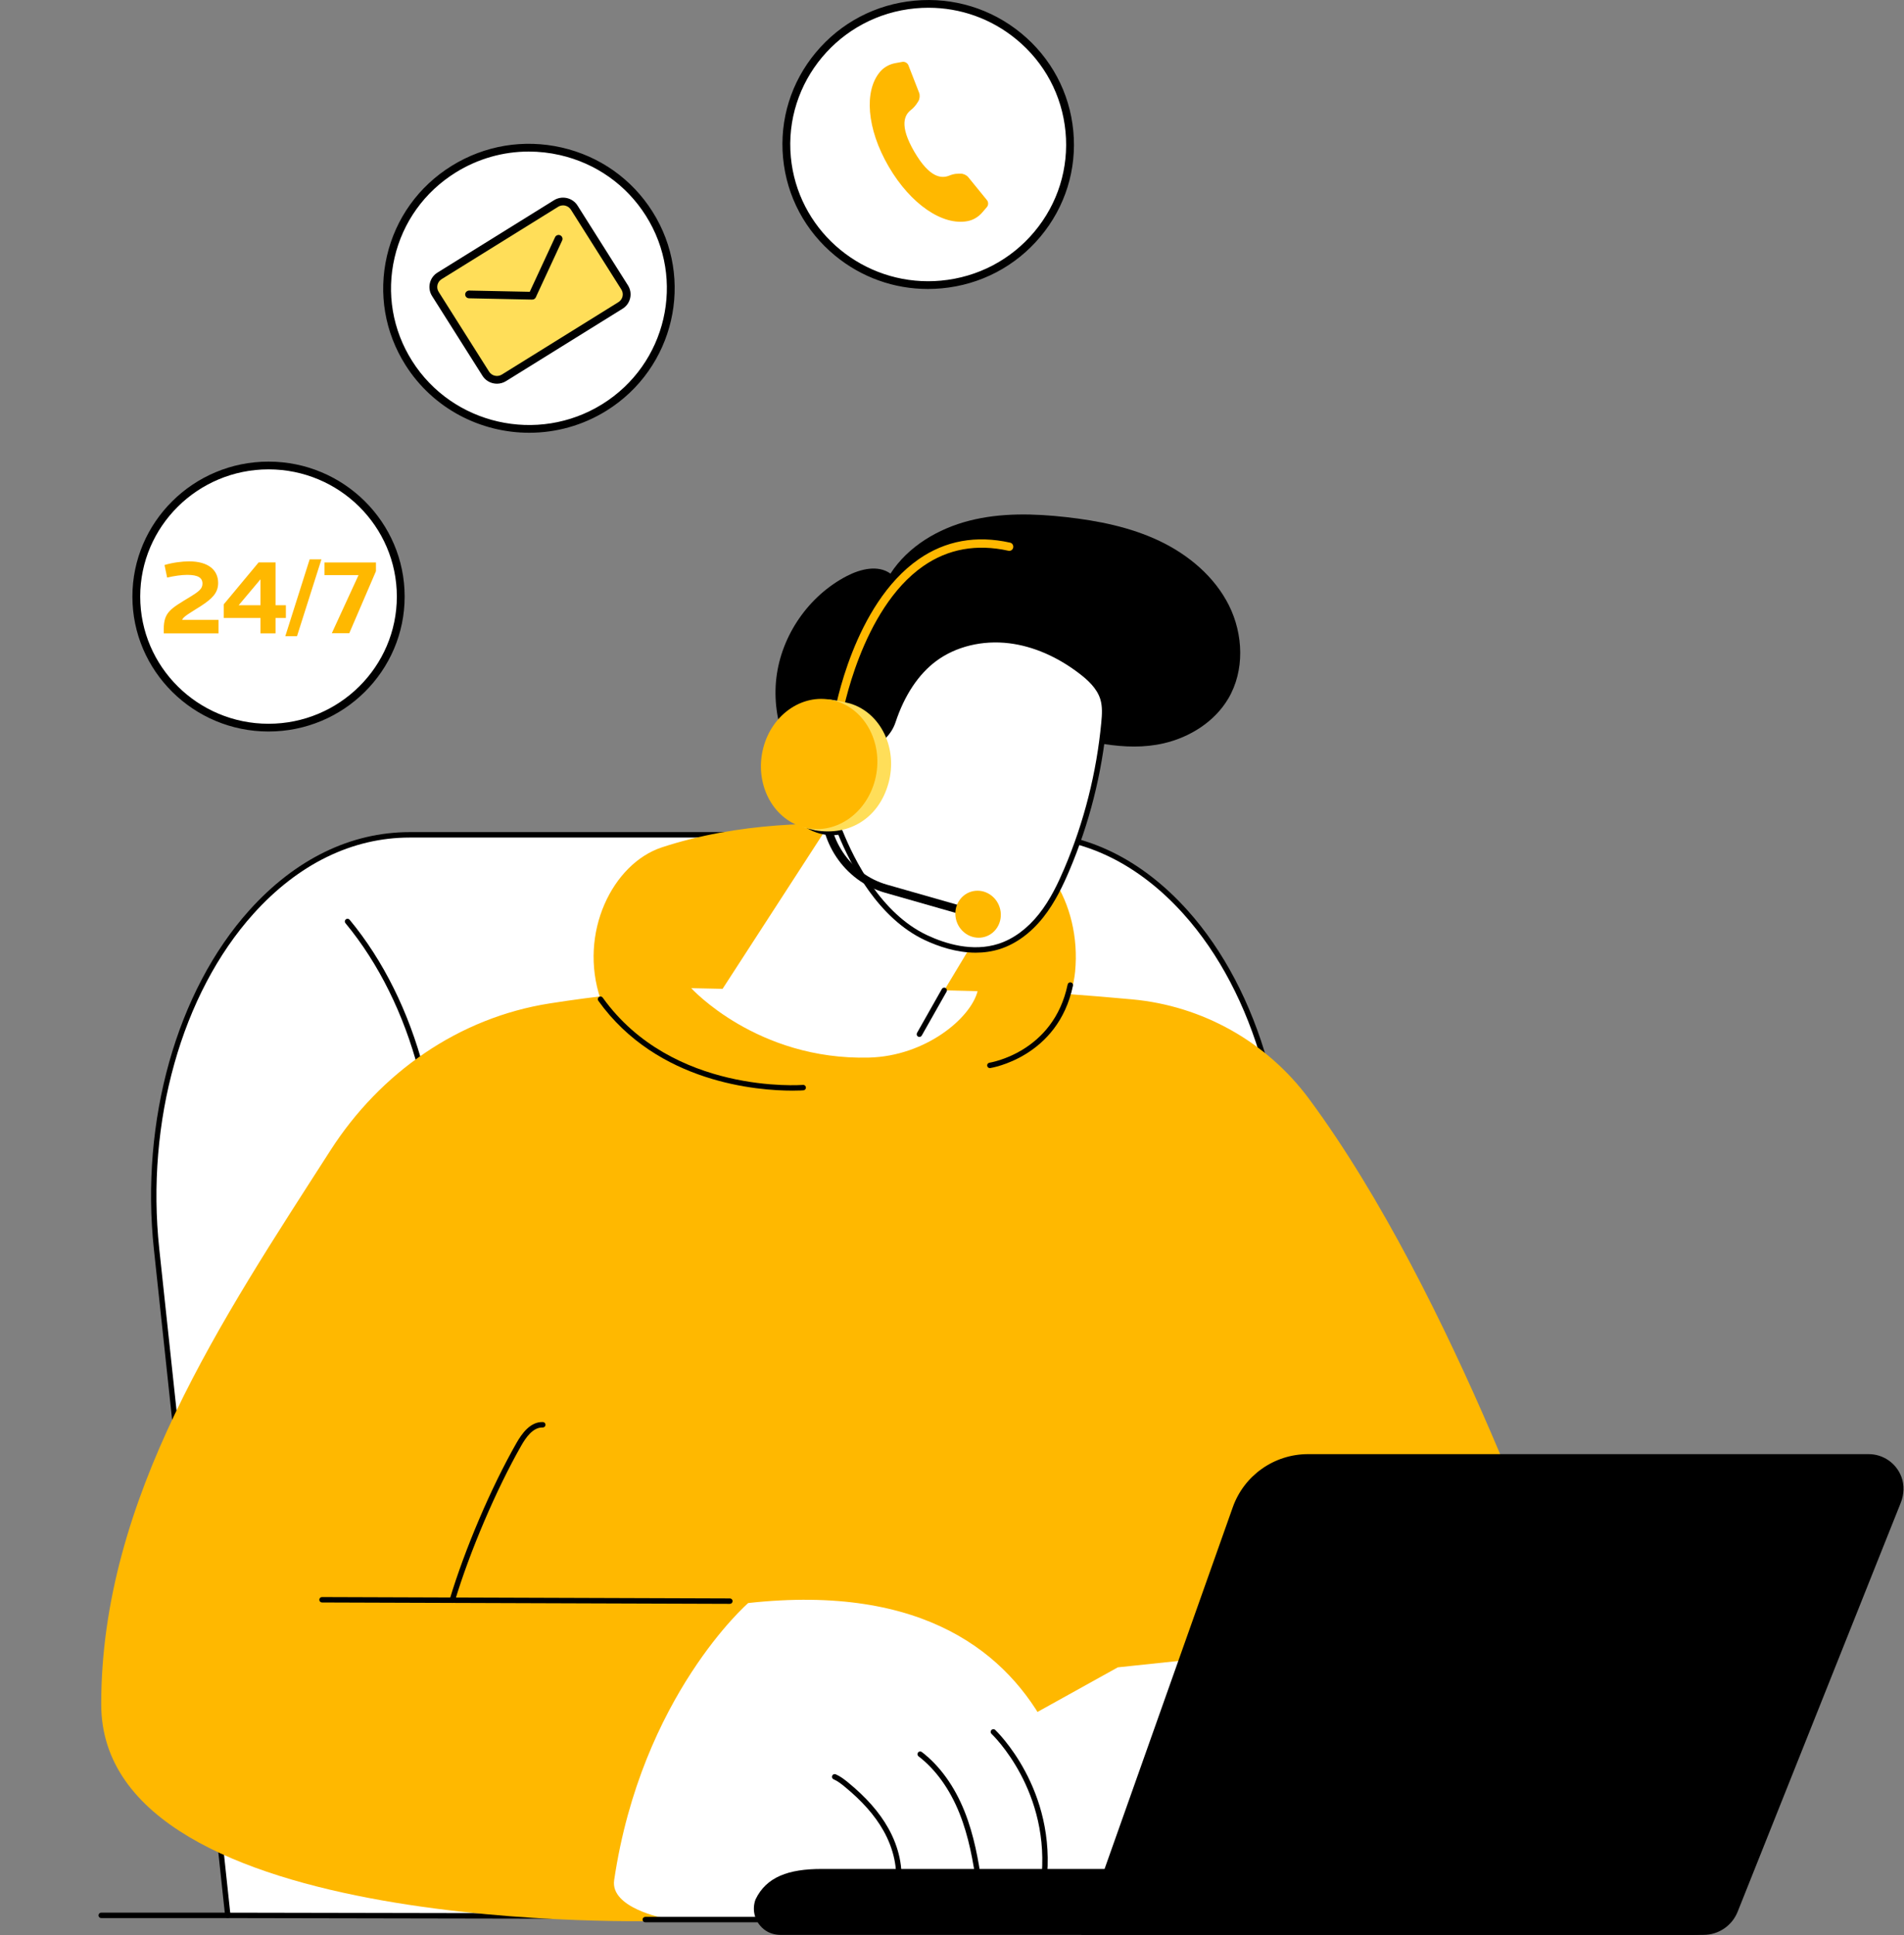<svg xmlns="http://www.w3.org/2000/svg" xmlns:xlink="http://www.w3.org/1999/xlink" xmlns:serif="http://www.serif.com/" width="100%" height="100%" viewBox="0 0 2742 2786" xml:space="preserve" style="fill-rule:evenodd;clip-rule:evenodd;stroke-linejoin:round;stroke-miterlimit:2;"><rect x="0" y="0" width="2742" height="2786" fill="#808080" stroke="none"/>    <g transform="matrix(4.167,0,0,4.167,0,0)">        <g transform="matrix(-1,0,0,1,1208.86,-232.984)">            <path d="M853.927,521.417L1067.26,521.417C1121.37,521.417 1162.81,589.203 1154.75,664.547L1130.12,894.969L791.057,894.969L766.432,664.547C758.375,589.203 799.813,521.417 853.927,521.417Z" style="fill:white;fill-rule:nonzero;"></path>        </g>        <g transform="matrix(-1,0,0,1,1208.86,-232.984)">            <path d="M1018.3,895.901L1130.15,895.693C1130.62,895.693 1131.03,895.333 1131.07,894.859L1155.67,664.646C1160.42,620.292 1147.79,575.406 1122.71,547.51C1106.82,529.833 1087.65,520.484 1067.25,520.484L853.917,520.484C833.521,520.484 814.344,529.828 798.453,547.51C773.38,575.406 760.75,620.292 765.49,664.651L789.875,892.458C789.932,892.974 790.396,893.349 790.906,893.286C791.422,893.234 791.792,892.771 791.734,892.26L767.349,664.453C762.661,620.604 775.115,576.276 799.844,548.766C815.37,531.49 834.068,522.365 853.917,522.365L1067.26,522.365C1087.1,522.365 1105.8,531.49 1121.32,548.766C1146.06,576.276 1158.51,620.604 1153.82,664.453L1129.3,893.828L1018.3,894.036C1017.79,894.036 1017.37,894.458 1017.37,894.974C1017.37,895.495 1017.79,895.911 1018.3,895.911L1018.3,895.901Z" style="fill-rule:nonzero;"></path>        </g>        <g transform="matrix(-1,0,0,1,1208.86,-232.984)">            <path d="M1078.81,852.703L1078.91,852.703C1079.43,852.646 1079.8,852.188 1079.75,851.672L1059.73,664.448C1055.19,621.984 1066.31,579.932 1089.47,551.943C1089.8,551.547 1089.76,550.958 1089.35,550.625C1088.95,550.297 1088.37,550.349 1088.04,550.75C1064.55,579.115 1053.28,621.693 1057.87,664.646L1077.88,851.87C1077.93,852.349 1078.34,852.703 1078.81,852.703Z" style="fill-rule:nonzero;"></path>        </g>        <g transform="matrix(-1,0,0,1,1208.86,-232.984)">            <path d="M756.505,612.583C771.042,592.979 793.255,580.51 817.578,578.276C831.432,577 848.802,575.641 868.177,574.656C869.245,578.135 870.729,581.51 872.672,584.693C878.286,593.922 887.083,601.021 896.88,605.438C906.688,609.849 917.661,611.844 928.38,610.557C938.875,609.292 948.859,604.828 956.109,597.026C962.016,590.667 969.109,582.979 970.927,574.641C988.5,575.635 1002.35,577.089 1018.85,579.667C1050.34,584.594 1077.45,603.641 1094.65,630.438C1132.17,688.891 1173.88,750.615 1173.88,821.813C1173.88,902.76 979.641,896.672 979.641,896.672L978.896,895.849L822.542,809.063L668.286,792.797C668.286,792.797 706.047,680.651 756.505,612.583Z" style="fill:rgb(255,184,0);fill-rule:nonzero;"></path>        </g>        <g transform="matrix(-1,0,0,1,1208.86,-232.984)">            <path d="M996.604,882.573C998.036,892.234 979.307,895.734 979.307,895.734L921.26,895.734L834.823,884.635C834.823,884.635 828.073,773.406 950.281,786.844C950.281,786.844 987.156,818.885 996.604,882.568L996.604,882.573Z" style="fill:white;fill-rule:nonzero;"></path>        </g>        <g transform="matrix(-1,0,0,1,1208.86,-232.984)">            <path d="M921.083,897.151L985.849,897.151C986.37,897.151 986.786,896.734 986.786,896.219C986.786,895.698 986.37,895.281 985.849,895.281L921.146,895.281L834.948,883.708C834.438,883.635 833.964,883.995 833.891,884.51C833.823,885.021 834.182,885.495 834.693,885.568L920.958,897.151C921,897.151 921.042,897.156 921.083,897.156L921.083,897.151Z" style="fill-rule:nonzero;"></path>        </g>        <g transform="matrix(-1,0,0,1,1208.86,-232.984)">            <path d="M898.484,886.005C898.531,886.005 898.573,886.005 898.62,885.995C899.13,885.922 899.49,885.448 899.411,884.932C898.505,878.734 899.964,871.839 903.516,865.531C906.495,860.234 910.896,855.245 916.974,850.271C918.13,849.323 919.37,848.349 920.771,847.74C921.245,847.531 921.458,846.979 921.255,846.505C921.047,846.031 920.495,845.813 920.021,846.021C918.401,846.724 917.042,847.792 915.786,848.813C909.521,853.943 904.974,859.104 901.88,864.609C898.13,871.276 896.594,878.589 897.557,885.198C897.625,885.661 898.026,885.995 898.484,885.995L898.484,886.005Z" style="fill-rule:nonzero;"></path>        </g>        <g transform="matrix(-1,0,0,1,1208.86,-232.984)">            <path d="M870.547,884.406C871.01,884.406 871.406,884.068 871.474,883.599C872.521,876.224 874.026,867.594 877.255,859.51C880.589,851.167 885.484,844.349 891.417,839.802C891.828,839.49 891.901,838.901 891.589,838.49C891.276,838.083 890.688,838 890.276,838.318C884.078,843.068 878.974,850.156 875.516,858.818C872.214,867.078 870.682,875.844 869.62,883.333C869.552,883.844 869.906,884.318 870.417,884.391C870.464,884.401 870.505,884.401 870.547,884.401L870.547,884.406Z" style="fill-rule:nonzero;"></path>        </g>        <g transform="matrix(-1,0,0,1,1208.86,-232.984)">            <path d="M848.167,884.406C848.203,884.406 848.24,884.406 848.276,884.401C848.792,884.344 849.156,883.875 849.094,883.359C845.323,851.844 865.984,832.24 866.193,832.042C866.568,831.693 866.589,831.099 866.24,830.719C865.885,830.344 865.286,830.323 864.917,830.677C864.698,830.875 843.354,851.13 847.229,883.583C847.286,884.063 847.688,884.411 848.161,884.411L848.167,884.406Z" style="fill-rule:nonzero;"></path>        </g>        <g transform="matrix(-1,0,0,1,1208.86,-232.984)">            <path d="M623.745,901.505L939.036,901.505C940.906,901.505 942.771,901.021 944.313,899.969C947.917,897.49 949.167,893.063 947.745,889.25C944.026,881.469 936.339,878.724 924.979,878.724L603.057,878.724L607.234,890.063C609.807,896.943 616.391,901.505 623.745,901.505Z" style="fill-rule:nonzero;"></path>        </g>        <g transform="matrix(-1,0,0,1,1208.86,-232.984)">            <path d="M608.328,893.51L551.964,752.234C550.813,749.354 550.641,746.109 551.745,743.214C553.573,738.417 558.109,735.401 563.042,735.401L756.818,735.401C768.495,735.401 778.906,742.75 782.807,753.74L835.198,901.5L620.13,901.5C614.927,901.5 610.25,898.333 608.328,893.505L608.328,893.51Z" style="fill-rule:nonzero;"></path>        </g>        <g transform="matrix(-1,0,0,1,1208.86,-232.984)">            <path d="M956.609,787.125L1097.58,786.651C1098.09,786.651 1098.51,786.229 1098.51,785.714C1098.51,785.193 1098.09,784.776 1097.58,784.776L956.609,785.25C956.089,785.25 955.672,785.672 955.672,786.188C955.672,786.708 956.094,787.125 956.609,787.125Z" style="fill-rule:nonzero;"></path>        </g>        <g transform="matrix(-1,0,0,1,1208.86,-232.984)">            <path d="M1052.55,786.807C1052.64,786.807 1052.73,786.792 1052.82,786.766C1053.31,786.62 1053.59,786.094 1053.45,785.599C1048.2,768.167 1039.15,746.953 1030.37,731.557C1028.55,728.375 1025.62,724.151 1021.24,724.313C1020.72,724.328 1020.32,724.76 1020.33,725.276C1020.35,725.797 1020.78,726.214 1021.3,726.182L1021.45,726.182C1024.75,726.182 1027.18,729.766 1028.73,732.49C1037.31,747.536 1046.53,769.099 1051.65,786.146C1051.77,786.552 1052.14,786.813 1052.55,786.813L1052.55,786.807Z" style="fill-rule:nonzero;"></path>        </g>        <g transform="matrix(-1,0,0,1,1208.86,-232.984)">            <path d="M933.646,626.682L966.276,607.786C980.911,608.922 994.964,597.068 1001.31,578.208C1009.04,555.276 997.078,531.318 980.104,525.745C927.87,508.594 866.781,523.75 866.781,523.75C849.307,522.932 834.948,544.854 837.307,568.75C839,585.911 854.849,609.87 867.375,610.844L880.583,616.781L933.646,626.677L933.646,626.682Z" style="fill:rgb(255,184,0);fill-rule:nonzero;"></path>        </g>        <g transform="matrix(-1,0,0,1,1208.86,-232.984)">            <path d="M866.766,602.016C867.224,602.016 867.625,601.682 867.693,601.214C867.766,600.703 867.411,600.229 866.901,600.156C866.677,600.12 844.786,596.661 839.875,573.13C839.766,572.625 839.276,572.297 838.766,572.401C838.26,572.51 837.938,573.005 838.042,573.505C843.224,598.349 866.401,601.969 866.63,602.005C866.677,602.016 866.724,602.016 866.771,602.016L866.766,602.016Z" style="fill-rule:nonzero;"></path>        </g>        <g transform="matrix(-1,0,0,1,1208.86,-232.984)">            <path d="M935.068,609.802C946.688,609.802 981.646,607.297 1002.08,578.76C1002.38,578.339 1002.28,577.75 1001.86,577.453C1001.44,577.151 1000.85,577.25 1000.56,577.672C976.521,611.245 931.797,607.859 931.344,607.828C930.833,607.771 930.375,608.167 930.328,608.682C930.286,609.198 930.672,609.651 931.182,609.693C931.26,609.703 932.667,609.807 935.068,609.807L935.068,609.802Z" style="fill-rule:nonzero;"></path>        </g>        <g transform="matrix(-1,0,0,1,1208.86,-232.984)">            <path d="M919.833,513.979L959.135,574.635L969.969,574.406C969.969,574.406 947.271,599.37 908.536,598.385C888.99,597.896 873.349,584.745 871.005,575.443L882.536,575.151L868.531,551.891C868.531,551.891 887.984,503.349 919.828,513.979L919.833,513.979Z" style="fill:white;fill-rule:nonzero;"></path>        </g>        <g transform="matrix(-1,0,0,1,1208.86,-232.984)">            <path d="M868.531,552.823C868.964,552.823 869.349,552.526 869.448,552.094C869.505,551.833 875.484,525.896 891.115,517.073C896.938,513.786 903.448,513.266 910.469,515.531L913.12,519.76C913.396,520.198 913.969,520.328 914.411,520.057C914.849,519.781 914.979,519.203 914.708,518.766L911.88,514.25C911.766,514.068 911.589,513.927 911.38,513.859C903.714,511.297 896.589,511.828 890.193,515.438C873.839,524.677 867.87,550.578 867.625,551.677C867.51,552.182 867.828,552.682 868.333,552.797C868.401,552.813 868.469,552.818 868.536,552.818L868.531,552.823Z" style="fill-rule:nonzero;"></path>        </g>        <g transform="matrix(-1,0,0,1,1208.86,-232.984)">            <path d="M891.12,591.25C891.276,591.25 891.438,591.214 891.578,591.13C892.031,590.875 892.188,590.302 891.932,589.854L883.349,574.688C883.094,574.24 882.521,574.083 882.073,574.339C881.62,574.594 881.464,575.161 881.719,575.615L890.302,590.776C890.474,591.083 890.792,591.25 891.12,591.25Z" style="fill-rule:nonzero;"></path>        </g>        <g transform="matrix(-1,0,0,1,1208.86,-232.984)">            <path d="M806.635,489.797C797.573,487.693 789.052,482.318 784.333,474.297C778.672,464.677 779.141,452.172 784.109,442.198C789.083,432.224 798.099,424.667 808.161,419.88C818.224,415.099 829.328,412.896 840.406,411.651C851.536,410.406 862.948,410.109 873.813,412.875C884.677,415.646 895.021,421.76 901.115,431.177C905.406,428.068 911.474,429.563 916.193,432.005C929.359,438.833 938.781,452.438 940.542,467.167C942.297,481.891 936.333,497.307 925.141,507.005C912.068,518.318 893.047,521.281 876.245,517.13C862.536,513.74 850.234,506.057 839.922,496.542C835.016,492.021 833.948,489.031 827.073,490.083C820.266,491.135 813.401,491.37 806.641,489.797L806.635,489.797Z" style="fill-rule:nonzero;"></path>        </g>        <g transform="matrix(-1,0,0,1,1208.86,-232.984)">            <path d="M913.12,492.313C913.286,487.271 918.677,483.495 923.698,483.922C928.719,484.354 932.995,488.068 935.427,492.484C938.708,498.453 939.057,506.104 935.724,512.031C932.391,517.953 925.229,521.672 918.552,520.354C912.792,534.729 902.839,550.391 888.823,556.964C880.948,560.656 871.792,562.641 863.5,559.969C857.714,558.104 852.792,554.094 849.026,549.323C845.255,544.557 842.547,539.042 840.172,533.448C833.323,517.318 828.969,500.135 827.318,482.698C827.047,479.88 826.859,476.974 827.698,474.276C828.875,470.453 831.932,467.531 835.099,465.089C842.318,459.516 850.849,455.443 859.906,454.323C868.964,453.198 878.547,455.198 885.88,460.651C892.917,465.875 897.469,473.87 900.219,482.188C903.005,490.63 913.115,492.318 913.115,492.318L913.12,492.313Z" style="fill:white;fill-rule:nonzero;"></path>        </g>        <g transform="matrix(-1,0,0,1,1208.86,-232.984)">            <path d="M871.646,562.141C878.292,562.141 884.568,559.984 889.219,557.807C905.286,550.276 914.771,532.068 919.135,521.401C925.828,522.359 933.036,518.703 936.536,512.49C939.906,506.51 939.792,498.484 936.245,492.036C933.359,486.786 928.698,483.406 923.771,482.984C920.823,482.734 917.677,483.802 915.375,485.849C913.703,487.333 912.635,489.188 912.292,491.161C909.786,490.495 903.188,488.182 901.104,481.885C897.922,472.26 892.849,464.661 886.438,459.891C879.255,454.547 869.536,452.182 859.792,453.385C851.161,454.453 842.427,458.24 834.526,464.339C831.625,466.578 828.12,469.698 826.797,473.99C825.917,476.844 826.109,479.896 826.38,482.776C828.042,500.37 832.396,517.536 839.307,533.807C841.458,538.875 844.208,544.74 848.286,549.901C852.552,555.297 857.714,559.083 863.214,560.859C866.031,561.76 868.87,562.141 871.646,562.141ZM918.552,519.422C918.172,519.422 917.823,519.651 917.682,520.005C913.557,530.307 904.266,548.688 888.427,556.109C882.135,559.057 872.755,561.969 863.786,559.073C858.641,557.417 853.792,553.844 849.76,548.745C845.818,543.766 843.141,538.031 841.036,533.083C834.198,516.99 829.896,500.01 828.25,482.609C827.99,479.802 827.813,477.073 828.594,474.547C829.76,470.76 832.99,467.896 835.677,465.823C843.307,459.932 851.734,456.276 860.031,455.245C869.302,454.099 878.526,456.339 885.328,461.396C891.438,465.932 896.276,473.219 899.339,482.474C902.271,491.349 912.531,493.156 912.964,493.229C913.229,493.271 913.505,493.203 913.714,493.031C913.922,492.859 914.047,492.604 914.057,492.339C914.12,490.469 915.036,488.661 916.625,487.245C918.552,485.536 921.177,484.635 923.625,484.844C927.859,485.208 932.068,488.307 934.615,492.927C937.854,498.823 937.974,506.135 934.917,511.563C931.672,517.328 924.865,520.635 918.745,519.422C918.682,519.411 918.62,519.406 918.563,519.406L918.552,519.422Z" style="fill-rule:nonzero;"></path>        </g>        <g transform="matrix(-1,0,0,1,1208.86,-232.984)">            <path d="M921.875,508.422C921.943,508.422 922.01,508.417 922.083,508.401C922.589,508.292 922.906,507.792 922.797,507.286C921.938,503.391 923.286,499.13 926.224,496.443C926.604,496.094 926.63,495.5 926.281,495.12C925.932,494.74 925.339,494.708 924.958,495.057C921.536,498.193 919.974,503.151 920.969,507.688C921.068,508.125 921.458,508.422 921.885,508.422L921.875,508.422Z" style="fill-rule:nonzero;"></path>        </g>        <g transform="matrix(-1,0,0,1,1208.86,-232.984)">            <path d="M1130.24,895.693L1173.88,895.693C1174.41,895.693 1174.82,895.276 1174.82,894.755C1174.82,894.234 1174.4,893.818 1173.88,893.818L1130.24,893.818C1129.72,893.818 1129.31,894.234 1129.31,894.755C1129.31,895.276 1129.72,895.693 1130.24,895.693Z" style="fill-rule:nonzero;"></path>        </g>        <g transform="matrix(-0.682,0.073,0.076,0.708,766.757,-14.895)">            <path d="M678.115,398.339L676.651,394.578L716.974,378.844C735.016,371.807 745.234,352.948 741.271,333.995L737.271,314.844L741.234,314.021L745.234,333.167C749.599,354.057 738.328,374.849 718.443,382.609L678.115,398.339" style="fill-rule:nonzero;"></path>        </g>        <g transform="matrix(-0.682,0.073,0.076,0.708,766.757,-14.895)">            <path d="M732.391,296.651C731.521,296.651 730.708,296.078 730.453,295.193C730.313,294.693 715.234,244.672 681.714,227.01C668.359,219.974 653.724,218.969 638.203,224.01C637.141,224.359 636,223.776 635.656,222.714C635.307,221.656 635.891,220.51 636.953,220.172C653.557,214.771 669.25,215.875 683.615,223.443C718.646,241.906 733.708,291.938 734.339,294.057C734.646,295.125 734.036,296.25 732.958,296.568C732.771,296.625 732.583,296.651 732.391,296.651" style="fill:rgb(255,184,0);fill-rule:nonzero;"></path>        </g>        <g transform="matrix(-0.682,0.073,0.076,0.708,766.757,-14.895)">            <path d="M664.766,405.911C660.365,401.458 660.464,394.224 664.99,389.745C669.526,385.26 676.76,385.234 681.161,389.682C685.563,394.13 685.458,401.37 680.932,405.849C676.406,410.328 669.161,410.359 664.766,405.911" style="fill:rgb(255,184,0);fill-rule:nonzero;"></path>        </g>        <g transform="matrix(-0.682,0.073,0.076,0.708,766.757,-14.895)">            <path d="M710.844,330.026C704.161,313.802 710.802,295.677 725.682,289.552C727.318,288.875 733.531,287.016 735.208,286.682C748.823,283.953 758.781,293.385 764.724,307.833C771.141,323.411 769.089,340.156 755.438,346.932C754.87,347.219 750.698,348.719 750.078,348.891C733.203,353.526 717.531,346.25 710.844,330.026" style="fill:rgb(255,222,89);fill-rule:nonzero;"></path>        </g>        <g transform="matrix(-0.682,0.073,0.076,0.708,766.757,-14.895)">            <path d="M717.354,327.672C710.995,311.318 717.995,293.328 732.99,287.49C747.984,281.656 765.302,290.182 771.667,306.536C778.031,322.896 771.036,340.88 756.042,346.719C741.042,352.552 723.729,344.026 717.354,327.672" style="fill:rgb(255,184,0);fill-rule:nonzero;"></path>        </g>        <g transform="matrix(-0.668,0,0,0.662,779.56,-10.403)">            <path d="M831.135,127.24C852.656,92.896 897.938,82.495 932.292,104.016C966.625,125.526 977.031,170.807 955.51,205.151C933.995,239.495 888.719,249.901 854.375,228.38C820.026,206.87 809.625,161.589 831.135,127.24" style="fill:white;fill-rule:nonzero;"></path>        </g>        <g transform="matrix(-0.668,0,0,0.662,779.56,-10.403)">            <path d="M831.141,127.24L831.156,127.24L831.141,127.24ZM893.464,94.818C888.109,94.818 882.708,95.417 877.349,96.646C858.781,100.917 842.969,112.156 832.849,128.318C811.969,161.656 822.099,205.781 855.443,226.672C888.786,247.563 932.911,237.427 953.797,204.083C963.917,187.932 967.146,168.807 962.875,150.224C958.609,131.646 947.359,115.844 931.219,105.729C919.719,98.521 906.703,94.818 893.464,94.818ZM893.203,241.578C879.531,241.578 865.714,237.875 853.297,230.104C818.063,208.026 807.354,161.396 829.432,126.172C840.115,109.104 856.823,97.214 876.448,92.708C896.089,88.203 916.286,91.609 933.354,102.297C950.422,112.99 962.302,129.693 966.818,149.318C971.323,168.948 967.922,189.161 957.224,206.229C942.922,229.047 918.328,241.578 893.203,241.578" style="fill-rule:nonzero;"></path>        </g>        <g transform="matrix(-0.668,0,0,0.662,779.56,-10.403)">            <path d="M909.448,214.885L842.823,173.151C841.38,172.24 840.948,170.333 841.849,168.891L871.896,120.927C872.797,119.479 874.714,119.042 876.156,119.948L942.781,161.682C944.224,162.589 944.661,164.495 943.755,165.943L913.708,213.911C912.802,215.354 910.891,215.792 909.448,214.885" style="fill:rgb(255,222,89);fill-rule:nonzero;"></path>        </g>        <g transform="matrix(-0.668,0,0,0.662,779.56,-10.403)">            <path d="M875.698,122.911C875.344,122.911 874.984,122.948 874.62,123.031C873.375,123.323 872.302,124.073 871.625,125.161L845.542,166.802C844.854,167.891 844.646,169.177 844.927,170.432C845.214,171.672 845.974,172.74 847.063,173.417L907.354,211.198C908.443,211.88 909.729,212.089 910.974,211.807C912.224,211.516 913.292,210.766 913.969,209.677L940.063,168.036C941.469,165.786 940.781,162.823 938.542,161.417L878.245,123.646C877.474,123.161 876.594,122.911 875.698,122.911ZM909.885,215.974C908.25,215.974 906.63,215.516 905.208,214.625L844.917,176.844C842.911,175.594 841.521,173.635 840.99,171.333C840.458,169.031 840.865,166.661 842.115,164.656L868.198,123.016C869.453,121.01 871.417,119.62 873.708,119.094C876.016,118.563 878.391,118.964 880.396,120.219L940.682,157.99C944.823,160.583 946.073,166.052 943.49,170.182L917.396,211.823C916.146,213.828 914.188,215.219 911.885,215.75C911.219,215.896 910.557,215.974 909.885,215.974" style="fill-rule:nonzero;"></path>        </g>        <g transform="matrix(-0.668,0,0,0.662,779.56,-10.403)">            <path d="M891.599,171.974C890.839,171.974 890.109,171.531 889.76,170.792L876.161,141.208C875.703,140.198 876.151,138.995 877.161,138.521C878.172,138.063 879.375,138.51 879.833,139.521L893.432,169.109C893.901,170.12 893.458,171.323 892.443,171.792C892.172,171.917 891.885,171.974 891.599,171.974" style="fill-rule:nonzero;"></path>        </g>        <g transform="matrix(-0.668,0,0,0.662,779.56,-10.403)">            <path d="M891.755,172.078C890.667,172.078 889.76,171.198 889.74,170.099C889.708,168.979 890.604,168.057 891.714,168.031L924.276,167.359C925.344,167.38 926.307,168.224 926.339,169.339C926.359,170.453 925.474,171.375 924.354,171.396L891.797,172.078L891.755,172.078" style="fill-rule:nonzero;"></path>        </g>        <g transform="matrix(0.668,0,0,0.662,-138.043,-10.403)">            <path d="M613.802,97.984C610.016,57.635 639.661,21.859 680.01,18.073C720.354,14.292 756.135,43.932 759.932,84.281C763.708,124.635 734.068,160.406 693.714,164.193C653.359,167.979 617.583,138.339 613.802,97.984" style="fill:white;fill-rule:nonzero;"></path>        </g>        <g transform="matrix(0.668,0,0,0.662,-138.043,-10.403)">            <path d="M687,19.76C684.74,19.76 682.474,19.865 680.203,20.078C641.031,23.755 612.141,58.62 615.818,97.797C619.281,134.708 650.443,162.484 686.813,162.495C689.036,162.495 691.271,162.391 693.526,162.177C712.505,160.401 729.661,151.328 741.818,136.651C753.979,121.979 759.698,103.443 757.917,84.464C756.13,65.49 747.073,48.339 732.396,36.177C719.474,25.474 703.557,19.76 687,19.76ZM686.734,166.536C669.224,166.536 652.411,160.505 638.755,149.193C623.25,136.344 613.672,118.224 611.792,98.167C609.911,78.12 615.953,58.531 628.802,43.021C641.651,27.516 659.776,17.932 679.828,16.057C699.88,14.182 719.464,20.214 734.974,33.063C750.474,45.911 760.057,64.031 761.943,84.089C763.828,104.141 757.781,123.724 744.932,139.234C732.078,154.745 713.964,164.323 693.906,166.198C691.51,166.427 689.109,166.536 686.734,166.536" style="fill-rule:nonzero;"></path>        </g>        <g transform="matrix(0.668,0,0,0.662,-138.043,-10.403)">            <path d="M717.281,120.188L707.557,108.135C706.755,107.13 705.036,106.333 703.75,106.354L702.115,106.385C700.635,106.406 699.203,106.776 697.839,107.339C694,108.911 687.807,108.964 679.703,94.927C671.656,80.979 674.714,75.625 677.979,73.073C679.396,71.969 680.547,70.547 681.479,69.01L681.844,68.406C682.51,67.302 682.667,65.417 682.203,64.208L676.63,49.766C676.172,48.568 674.75,47.771 673.484,48.005L669.891,48.661C666.87,49.219 664.078,50.729 662.073,53.063C653.578,62.979 655,82.865 666.411,102.615C677.833,122.406 694.396,133.594 707.234,131.125C710.198,130.557 712.859,128.932 714.813,126.63L717.24,123.786C718.078,122.807 718.094,121.182 717.281,120.188" style="fill:rgb(255,184,0);fill-rule:nonzero;"></path>        </g>        <g transform="matrix(0.668,0,0,0.662,-594.03,-10.403)">            <path d="M1096.61,327.068C1096.61,364.849 1065.98,395.479 1028.2,395.479C990.417,395.479 959.786,364.849 959.786,327.068C959.786,289.281 990.417,258.656 1028.2,258.656C1065.98,258.656 1096.61,289.281 1096.61,327.068" style="fill:white;fill-rule:nonzero;"></path>        </g>        <g transform="matrix(0.668,0,0,0.662,-594.03,-10.403)">            <path d="M1028.2,260.682C991.594,260.682 961.807,290.458 961.807,327.068C961.807,363.672 991.594,393.458 1028.2,393.458C1064.8,393.458 1094.58,363.672 1094.58,327.068C1094.58,290.458 1064.8,260.682 1028.2,260.682ZM1028.2,397.5C989.354,397.5 957.766,365.901 957.766,327.068C957.766,288.234 989.354,256.635 1028.2,256.635C1067.04,256.635 1098.62,288.234 1098.62,327.068C1098.62,365.901 1067.04,397.5 1028.2,397.5" style="fill-rule:nonzero;"></path>        </g>        <g transform="matrix(0.668,0,0,0.662,-594.03,-10.403)">            <path d="M973.984,346.276L973.984,344.13C973.984,335.104 977.594,333.411 987.755,327.151C992.323,324.323 994.016,322.917 994.016,320.318C994.016,317.276 991.76,315.75 986.12,315.75C983.068,315.75 979.401,316.313 975.74,317.156L974.385,310.615C978.557,309.318 983.573,308.698 987.073,308.698C996.953,308.698 1002.13,313.151 1002.13,319.984C1002.13,325.229 998.927,328.281 992.948,332.172C988.26,335.214 984.021,337.479 983.516,339.229L1002.31,339.229L1002.31,346.276L973.984,346.276" style="fill:rgb(255,184,0);fill-rule:nonzero;"></path>        </g>        <g transform="matrix(0.668,0,0,0.662,-594.03,-10.403)">            <path d="M1024.03,318.063L1012.74,331.604L1024.03,331.604L1024.03,318.063ZM1031.82,338.26L1031.82,346.276L1024.03,346.276L1024.03,338.26L1005.01,338.26L1005.01,331.146L1023.06,309.255L1031.82,309.255L1031.82,331.604L1037.17,331.604L1037.17,338.26L1031.82,338.26" style="fill:rgb(255,184,0);fill-rule:nonzero;"></path>        </g>        <g transform="matrix(0.668,0,0,0.662,-594.03,-10.403)">            <path d="M1042.93,347.76L1036.87,347.76L1049.47,307.656L1055.56,307.656L1042.93,347.76" style="fill:rgb(255,184,0);fill-rule:nonzero;"></path>        </g>        <g transform="matrix(0.668,0,0,0.662,-594.03,-10.403)">            <path d="M1083.77,313.833L1069.97,346.198L1060.94,346.198L1074.77,315.865L1057.16,315.865L1057.16,309.271L1083.77,309.271L1083.77,313.833" style="fill:rgb(255,184,0);fill-rule:nonzero;"></path>        </g>    </g></svg>
